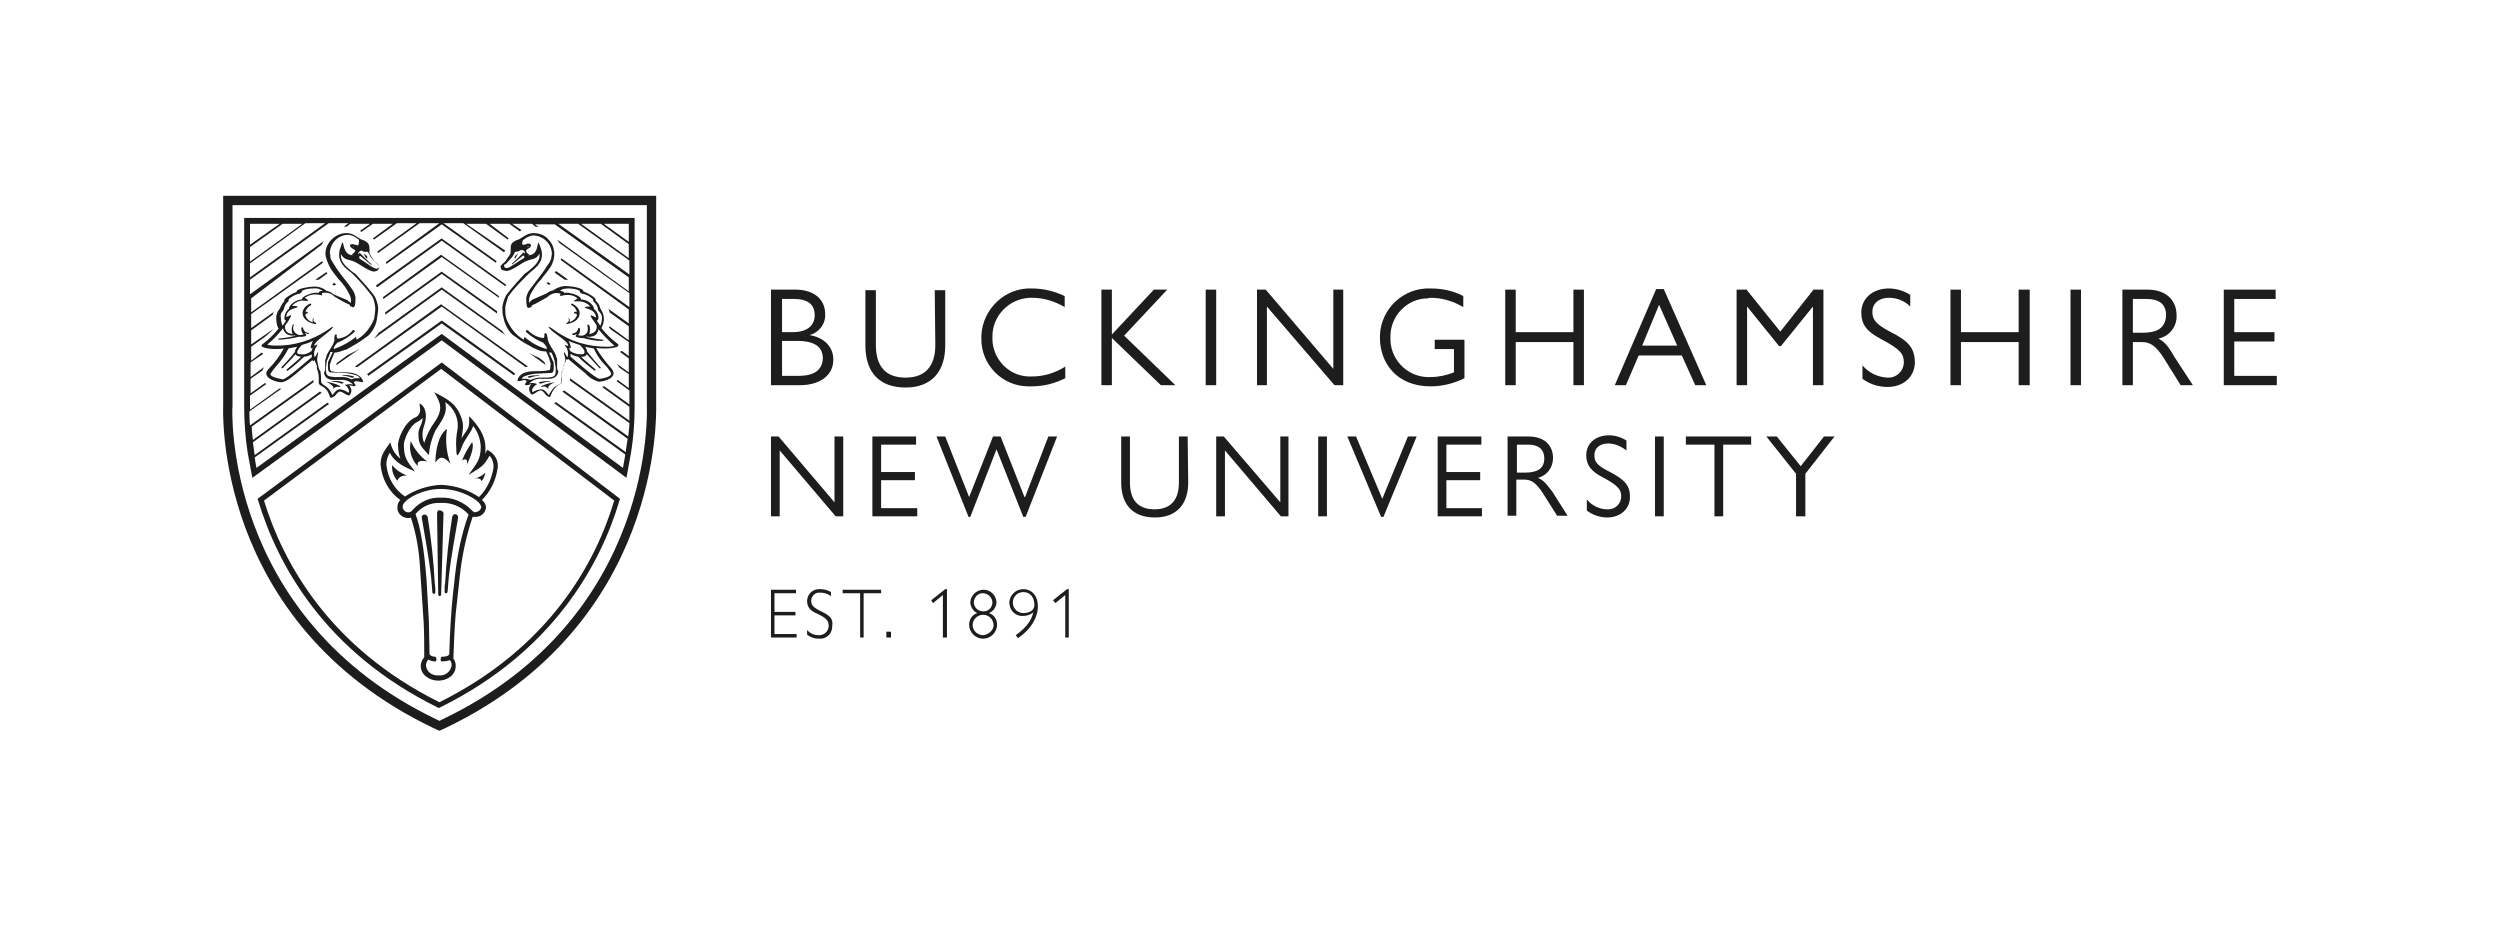 <svg xmlns="http://www.w3.org/2000/svg" xmlns:xlink="http://www.w3.org/1999/xlink" id="Layer_1" x="0px" y="0px" viewBox="0 0 429 159" style="enable-background:new 0 0 429 159;" xml:space="preserve"><style type="text/css">	.st0{fill:#1C1D1C;}</style><g id="Layer_2_1_">	<g id="Layer_1-2">		<polygon class="st0" points="132.9,105.6 136.5,105.6 136.5,105 132.9,105 132.9,101.8 136.6,101.8 136.6,101.2 132.3,101.2     132.3,109.4 136.7,109.4 136.7,108.8 132.9,108.8   "></polygon>		<path class="st0" d="M140.9,104.9c-1.5-0.7-1.7-1.2-1.7-1.8c0-0.8,0.7-1.5,1.5-1.4c0,0,0.1,0,0.1,0c0.6,0,1.3,0.2,1.8,0.6v-0.7    c-0.5-0.3-1.1-0.5-1.8-0.5c-1.2-0.1-2.2,0.7-2.3,1.9c0,0,0,0.1,0,0.1c0,1.1,0.5,1.7,1.9,2.3c1.5,0.7,1.8,1.2,1.8,2    c0,0.8-0.6,1.5-1.5,1.6c-0.1,0-0.1,0-0.2,0c-0.8,0-1.5-0.3-2-0.9v0.8c0.6,0.5,1.3,0.7,2,0.7c1.2,0.1,2.2-0.7,2.3-1.9    c0-0.1,0-0.1,0-0.2C143,106.3,142.6,105.7,140.9,104.9z"></path>		<polygon class="st0" points="144.6,101.8 147.6,101.8 147.6,109.4 148.2,109.4 148.2,101.8 151.2,101.8 151.2,101.2 144.6,101.2       "></polygon>		<rect x="152.1" y="108.4" class="st0" width="0.8" height="1"></rect>		<polygon class="st0" points="159.8,103 160.1,103.5 161.8,102.1 161.8,109.4 162.5,109.4 162.5,101.1 162.2,101.1   "></polygon>		<path class="st0" d="M169.7,105.2c0.8-0.3,1.3-1.1,1.3-1.9c-0.1-1.2-1.1-2.2-2.4-2.1c-1.1,0.1-2,1-2.1,2.1c0,0.8,0.5,1.6,1.2,1.9    c-0.9,0.3-1.4,1.1-1.4,2c0,1.3,1.1,2.4,2.4,2.4c1.3,0,2.4-1.1,2.4-2.4C171.1,106.3,170.6,105.5,169.7,105.2z M167.1,103.3    c0.1-0.9,0.8-1.6,1.7-1.5c0.8,0.1,1.4,0.7,1.5,1.5c0,0.9-0.6,1.6-1.5,1.6c0,0-0.1,0-0.1,0C167.8,104.9,167.1,104.2,167.1,103.3    C167.1,103.3,167.1,103.3,167.1,103.3L167.1,103.3z M168.7,109c-0.9,0-1.7-0.7-1.8-1.6c0,0,0-0.1,0-0.1c0-1,0.8-1.8,1.8-1.8    c1,0,1.8,0.8,1.8,1.8C170.5,108.1,169.7,108.9,168.7,109C168.8,108.9,168.7,108.9,168.7,109L168.7,109z"></path>		<path class="st0" d="M175.6,101.1c-1.3,0-2.3,1-2.4,2.2c0,0,0,0.1,0,0.1c0,1.2,0.9,2.3,2.2,2.3c0,0,0.1,0,0.1,0    c0.7,0,1.3-0.2,1.8-0.6c-0.3,1.4-1.2,2.6-3,3.9l0.4,0.5c2.2-1.5,3.4-3.5,3.4-5.5C178.1,102.3,177.1,101.1,175.6,101.1z     M175.6,105.2c-1,0-1.8-0.8-1.8-1.8c0-1,0.8-1.8,1.8-1.8c0,0,0,0,0,0c1.2,0,1.9,0.9,1.9,2.2C177.5,104.9,176.4,105.2,175.6,105.2    L175.6,105.2z"></path>		<polygon class="st0" points="180.7,103 181.1,103.5 182.8,102.1 182.8,109.4 183.4,109.4 183.4,101.1 183.1,101.1   "></polygon>		<polygon class="st0" points="143.2,86.2 133.6,74.9 132.3,74.9 132.3,88.6 133.8,88.6 133.8,77.3 143.4,88.6 144.7,88.6     144.7,74.9 143.2,74.9   "></polygon>		<polygon class="st0" points="151.2,82.4 157,82.4 157,81 151.2,81 151.2,76.3 157.2,76.3 157.2,74.9 149.7,74.9 149.7,88.6     157.4,88.6 157.4,87.2 151.2,87.2   "></polygon>		<polygon class="st0" points="175.9,85.3 175.8,85.3 171.7,74.9 170.4,74.9 166.3,85.3 166.3,85.3 162.2,74.9 160.7,74.9     166.2,88.7 166.5,88.7 171,77.1 175.6,88.7 176,88.7 181.4,74.9 179.9,74.9   "></polygon>		<path class="st0" d="M203.8,74.9h-1.5v7.9c0,3-1.4,4.6-4.2,4.6s-4.2-1.6-4.2-4.6v-7.9h-1.5v7.9c0,3.8,2,6,5.8,6s5.7-2.4,5.7-6    L203.8,74.9L203.8,74.9z"></path>		<polygon class="st0" points="219.7,86.2 210,74.9 208.7,74.9 208.7,88.6 210.2,88.6 210.2,77.3 219.8,88.6 221.1,88.6 221.1,74.9     219.7,74.9   "></polygon>		<rect x="226.2" y="74.9" class="st0" width="1.5" height="13.7"></rect>		<polygon class="st0" points="237.2,85.6 237.2,85.6 232.7,74.9 231.2,74.9 237,88.7 237.4,88.7 243.1,74.9 241.6,74.9   "></polygon>		<polygon class="st0" points="248.2,82.4 254,82.4 254,81 248.2,81 248.2,76.3 254.2,76.3 254.2,74.9 246.7,74.9 246.7,88.6     254.3,88.6 254.3,87.2 248.2,87.2   "></polygon>		<path class="st0" d="M263.9,82c1.6-0.4,2.6-1.8,2.6-3.4c0-2.1-1.4-3.7-4.2-3.7h-3.6v13.6h1.5v-6.2h1.3c1.2,0,2,0.4,3.3,2.4    l2.4,3.8h1.8l-2.6-4.1C265.2,82.8,264.8,82.4,263.9,82z M261.7,81.1h-1.4v-4.8h1.9c1.7,0,2.8,0.7,2.8,2.4    C265,80.6,263.5,81.1,261.7,81.1z"></path>		<path class="st0" d="M276.1,80.9c-2.3-1.1-2.5-1.9-2.5-2.8c0-1.2,0.9-2,2.4-2c1.1,0,2.2,0.5,3.1,1.2v-1.7c-0.9-0.6-2-0.9-3-0.9    c-2.3,0-3.9,1.4-3.9,3.4c0,1.7,0.8,2.8,3,3.9c2.6,1.4,3,2.1,3,3.2c0,1.2-1,2.2-2.2,2.2c-0.1,0-0.1,0-0.2,0c-1.4,0-2.7-0.7-3.5-1.7    v1.9c1,0.8,2.3,1.2,3.5,1.2c2.3,0,3.9-1.5,3.9-3.5C279.7,83.4,279,82.4,276.1,80.9z"></path>		<rect x="284" y="74.9" class="st0" width="1.5" height="13.7"></rect>		<polygon class="st0" points="289.3,76.3 294.2,76.3 294.2,88.6 295.7,88.6 295.7,76.3 300.5,76.3 300.5,74.9 289.3,74.9   "></polygon>		<polygon class="st0" points="309,80 304.9,74.9 303.1,74.9 308.2,81.3 308.2,88.6 309.8,88.6 309.8,81.3 314.8,74.9 313,74.9       "></polygon>		<path class="st0" d="M138.9,57.5c1.6-0.4,2.8-1.9,2.7-3.6c0-2.6-2-4.2-5.1-4.2h-4.2v16.4h5c3,0,5.7-1.4,5.7-4.4    C143,59.5,141.4,57.9,138.9,57.5z M134.1,51.3h2.1c2.4,0,3.6,0.9,3.6,2.8c0,1.7-1.2,2.9-3.8,2.9h-1.8V51.3z M137,64.5h-2.8v-6h2.6    c3.1,0,4.4,1.1,4.4,3C141.1,63.6,139.6,64.5,137,64.5z"></path>		<path class="st0" d="M160.5,59.2c0,3.6-1.7,5.6-5.1,5.6c-3.4,0-5.1-1.9-5.1-5.6v-9.4h-1.8v9.5c0,4.6,2.4,7.2,6.9,7.2    c4.5,0,6.8-2.8,6.8-7.2v-9.5h-1.8L160.5,59.2L160.5,59.2z"></path>		<path class="st0" d="M182.8,64.9v-2c-1.7,1.1-3.7,1.7-5.7,1.7c-3.6,0.2-6.6-2.6-6.8-6.2c0-0.2,0-0.3,0-0.5    c-0.1-3.7,2.9-6.7,6.5-6.8c0.1,0,0.2,0,0.3,0c2,0,3.9,0.6,5.6,1.6v-1.9c-1.7-0.8-3.6-1.3-5.6-1.3c-4.6-0.2-8.5,3.5-8.7,8.1    c0,0.1,0,0.3,0,0.4c-0.1,4.6,3.6,8.3,8.1,8.3c0.2,0,0.3,0,0.5,0C179.1,66.3,181,65.8,182.8,64.9z"></path>		<polygon class="st0" points="192.9,57.6 200.3,49.7 198,49.7 190.8,57.4 190.8,49.7 189,49.7 189,66.1 190.8,66.1 190.8,58     199.2,66.1 201.7,66.1   "></polygon>		<rect x="206.9" y="49.7" class="st0" width="1.8" height="16.4"></rect>		<polygon class="st0" points="228.8,63.3 217.2,49.7 215.7,49.7 215.7,66.1 217.4,66.1 217.4,52.6 229,66.1 230.5,66.1 230.5,49.7     228.8,49.7   "></polygon>		<path class="st0" d="M245.5,51.1c2,0,3.9,0.6,5.6,1.6v-1.9c-1.7-0.9-3.6-1.3-5.6-1.3c-4.6-0.2-8.5,3.4-8.7,8c0,0.2,0,0.4,0,0.5    c0,4.2,2.8,8.3,8.7,8.3c2,0,4-0.5,5.8-1.4v-6.6h-5.1v1.6h3.3v4c-1.3,0.5-2.6,0.8-4,0.8c-3.6,0.2-6.7-2.6-6.9-6.2    c0-0.2,0-0.4,0-0.6c-0.1-3.6,2.8-6.7,6.4-6.7C245.3,51.1,245.4,51.1,245.5,51.1z"></path>		<polygon class="st0" points="271.8,66.1 271.8,49.7 270,49.7 270,57 260.1,57 260.1,49.7 258.3,49.7 258.3,66.1 260.1,66.1     260.1,58.7 270,58.7 270,66.1   "></polygon>		<path class="st0" d="M277.1,66.1h1.9l2.2-5.1h7.4l2.3,5.1h1.9l-7.3-16.5h-1.3L277.1,66.1z M287.8,59.3h-6l2.9-7L287.8,59.3z"></path>		<polygon class="st0" points="311.1,66.1 312.9,66.1 312.9,49.7 311.2,49.7 305.5,56.9 299.7,49.7 298,49.7 298,66.1 299.8,66.1     299.8,52.6 299.8,52.6 305.3,59.4 305.6,59.4 311.1,52.6 311.1,52.6   "></polygon>		<path class="st0" d="M324.3,56.9c-2.7-1.4-3-2.3-3-3.4c0-1.4,1.1-2.4,2.8-2.4c1.4,0,2.7,0.5,3.7,1.5v-2c-1.1-0.7-2.4-1.1-3.7-1.1    c-2.7,0-4.7,1.7-4.7,4.1c0,2.1,0.9,3.3,3.6,4.7c3.2,1.7,3.7,2.5,3.7,3.9c0,1.4-1.2,2.6-2.6,2.6c-0.1,0-0.2,0-0.2,0    c-1.7-0.1-3.2-0.8-4.3-2.1v2.3c1.2,0.9,2.7,1.4,4.3,1.4c2.8,0,4.7-1.8,4.7-4.3C328.5,59.8,327.7,58.6,324.3,56.9z"></path>		<polygon class="st0" points="336.5,58.7 346.4,58.7 346.4,66.1 348.3,66.1 348.3,49.7 346.4,49.7 346.4,57 336.5,57 336.5,49.7     334.7,49.7 334.7,66.1 336.5,66.1   "></polygon>		<rect x="355.3" y="49.7" class="st0" width="1.8" height="16.4"></rect>		<path class="st0" d="M370.4,58.1c1.9-0.4,3.2-2.1,3.1-4c0-2.5-1.7-4.4-5-4.4h-4.3v16.4h1.8v-7.4h1.5c1.4,0,2.4,0.5,3.9,2.9    l2.8,4.5h2.1l-3.2-4.9C371.9,59.1,371.4,58.7,370.4,58.1z M367.6,57.1H366v-5.8h2.3c2.1,0,3.4,0.8,3.4,2.8    C371.6,56.5,369.9,57.1,367.6,57.1L367.6,57.1z"></path>		<polygon class="st0" points="383.4,64.5 383.4,58.6 390.3,58.6 390.3,57 383.4,57 383.4,51.3 390.5,51.3 390.5,49.7 381.6,49.7     381.6,66.1 390.7,66.1 390.7,64.5   "></polygon>		<path class="st0" d="M80.1,79.8c0.8-1.7,1.3-3.3,0.9-3.9c-0.7,1-1.3,2-1.7,3.1C80,78.6,80.3,78.9,80.1,79.8z"></path>		<path class="st0" d="M74.7,79.4c0.5-0.7,1.1-1.6,2.6,0.2c-0.7-1.9-0.9-4-0.6-6C75.8,74.2,74.8,75.8,74.7,79.4z"></path>		<path class="st0" d="M70.5,75.7c-0.4,1.5,0.1,3.2,1.2,4.3c-0.2-0.8,0.3-1.1,1.6-0.8C72.1,78.3,71.1,77.1,70.5,75.7z"></path>		<path class="st0" d="M82.6,82.6c0.4-0.4,0.6-1,0.7-1.5c-0.5,0.5-1.2,0.9-1.9,1C82.2,82,82.6,82.2,82.6,82.6z"></path>		<path class="st0" d="M67.3,79.8c-0.1,1,0.2,1.9,0.9,2.7c0.2-0.6,0.7-0.9,1.6-0.9C68.8,81.2,67.9,80.6,67.3,79.8z"></path>		<path class="st0" d="M74.6,72.4c-0.8,1.1-1.4,2.3-1.8,3.6c-0.2-0.4-0.3-0.9-0.3-1.4c0-0.5,0.1-1.1,0.3-1.6    c0.5-1.5,0.4-3.1-0.8-3.8l0.1,1.1c0,0.7-0.4,1.2-1,1.4c-1.8,0.9-2.8,3.7-2.8,4.6c0,0.8,0.1,1.6,0.4,2.4C67.8,78,67.2,77,67,75.9    c-0.9,1.3-1.7,2.1-1.7,3.8c0.2,2.4,1.4,4.7,3.4,6.1c-0.3,0.3-0.5,0.7-0.5,1.2c-0.1,1,0.7,1.8,1.7,1.9c0.1,0,0.1,0,0.2,0    c0.1,0,0.3,0,0.4-0.1c0.8,2.4,1.3,5,1.5,7.5l0.7,10.5c0.1,1.9,0.1,3.9,0.1,6c-0.4,0.4-0.6,1-0.6,1.5c0,1.5,1.5,2.5,3,2.5    c1.6,0,3-1,3-2.5c0-0.5-0.1-0.9-0.4-1.3c0.1-2.8,0.2-5.3,0.4-7.7L79,98c0.4-3.2,1.1-6.3,2.1-9.3c0.1,0,0.2,0,0.3,0    c1,0.1,1.9-0.6,2-1.6c0,0,0,0,0,0c0-0.5-0.3-1-0.7-1.3c1.5-1.5,2.4-3.4,2.7-5.5c0.2-1.3-0.6-2.6-1.8-3.1l-0.2,0.4l-0.1,0.3    c0-0.3,0-0.6,0-1c0-2.3-1.3-3.9-2.8-5.5c0.1,2.3-0.2,2-1.3,3.8c0.2-1.5,0.5-2.2-0.1-3.7c-0.9-2.4-2.5-3.1-4.6-4.2    C75.6,69.1,76.1,70.2,74.6,72.4z M78.1,98.6l-0.4,3.6c-0.3,3-0.5,6.3-0.6,10c0,0.4-0.8,0.5-1.3,0.5c-0.2,0-0.3,0.8,0,0.8    c1.4,0,1.3-0.5,1.6,0.1c0.1,0.2,0.1,0.4,0.1,0.6c-0.2,1.1-1.1,1.8-2.2,1.7c-1.1,0.1-2.1-0.6-2.2-1.7c0-0.3,0.1-0.6,0.3-0.9    c0.3-0.3,0.2,0.2,1.3,0.2c0.3,0,0.2-0.8,0-0.8c-0.5,0-1-0.2-1-0.6c0-1.9-0.1-3.7-0.1-5.4l-0.4-7.1c-0.4-5.2-1-9-1.9-11.4    c1.1-1.3,2.7-2,4.3-1.9c1.8-0.1,3.6,0.6,4.8,2C79.2,91.6,78.5,95.1,78.1,98.6z M81.4,87.9c-0.1,0-0.3-0.2-0.5-0.4    c-1.4-1.4-3.3-2.2-5.3-2.1c-1.8-0.1-3.5,0.7-4.7,2c-0.2,0.2-0.4,0.5-0.6,0.5h-0.1c-0.5,0.1-1-0.3-1.1-0.8c0-0.1,0-0.2,0-0.2    c0-1.1,3.3-3,6.5-3c2.2,0,4.4,0.7,6.2,2c0,0.1,0.1,0.1,0.2,0.2c0.3,0.2,0.5,0.6,0.6,0.9C82.5,87.5,82.1,87.9,81.4,87.9z     M78.5,73.7c-0.2,1.1-0.3,2.2-0.2,3.3c0,1.4,0.2,1.5,0.8,0.1c0.5-1.7,1.7-2.7,2.1-4c0.8,1,1.2,2.2,1.3,3.5c0,2.4-0.8,3-2.1,4.9    c2-1.3,2.5-1.3,3.6-3.3c0.5,0.5,0.7,1.2,0.7,2c-0.3,1.9-1.1,3.7-2.5,5.1c-1.9-1.3-4.2-2-6.5-2.1c-2.2,0.1-4.4,0.8-6.2,2    c-1.8-1.2-3-3.2-3.2-5.5c0-0.7,0.2-1.4,0.6-2c0.9,1.8,2.7,2.5,4.3,3.2c-1.3-1.7-1.9-2.3-1.9-4.6c0-0.7,0.9-3.2,2.3-3.9    c0.4-0.2,0.7-0.4,0.9-0.7c0.1,0.9-0.7,1.7-0.7,2.7c0,2.1,0.6,2.3,1.8,3.7c0.1-1.5,0.5-2.9,1.1-4.2c0.9-1.5,2.2-2.8,1.7-4.9    C77.9,70,78.8,71.8,78.5,73.7L78.5,73.7z"></path>		<path class="st0" d="M76.8,101.6l0.2-2.4c0.4-3.8,1.1-7.2,1.6-10.3c0.1-0.8-0.9-0.9-1-0.2c-0.6,3.7-1,7.5-1.2,11.2l-0.1,0.8l0,0.7    C76.2,101.9,76.7,101.9,76.8,101.6z"></path>		<path class="st0" d="M75,88.2l0.2,13.8c0,0.1,0.1,0.3,0.2,0.3c0.1,0,0.3-0.1,0.3-0.2c0,0,0-0.1,0-0.1l0.4-13.7    c0.1-0.3-0.1-0.6-0.5-0.7S75.1,87.6,75,88C75,88,75,88.1,75,88.2z"></path>		<path class="st0" d="M74.6,100c-0.2-3.8-0.6-7.5-1.2-11.2c-0.1-0.7-1.2-0.7-1,0.2c0.5,3.1,1.2,6.5,1.6,10.3l0.2,2.4    c0.1,0.3,0.5,0.3,0.5-0.1v-0.7L74.6,100z"></path>		<path class="st0" d="M97.3,55.6c2.5-0.4,2.9-2.5,0.9-3.5c-0.1,0-0.1,0-0.2,0.1c0,0.1,0,0.1,0.1,0.2c0.5,0.2,0.8,0.7,0.9,1.2    c-0.1-0.1-0.2-0.1-0.3-0.1c-0.1,0-0.2,0-0.2,0.1c0,0.1,0,0.2,0.1,0.2c0,0,0,0,0.1,0c0.2,0,0.3,0.1,0.3,0.3l0,0    c-0.2,0.6-0.7,1-1.3,1.2c0.1-0.2,0.1-0.4,0-0.6c-0.1-0.2-0.2-0.1-0.1,0.1c0.1,0.2,0,0.3-0.3,0.6C97.1,55.5,97.2,55.7,97.3,55.6z"></path>		<path class="st0" d="M88.9,43.6c-0.3,0-0.7,0.5-0.6,0.7C88.5,44.5,88.6,43.8,88.9,43.6z"></path>		<path class="st0" d="M93,66.4c0.5-0.2,0.7,0,1.1,0.3c0.2,0.1-0.6-0.4,1.1-1.1C93.5,65.8,92.4,66.5,93,66.4z"></path>		<path class="st0" d="M92.4,64.4c-0.6,0-1.2,0-1.8,0.2c-0.2,0.1,0.2,0.3,0.4,0.2c0.5-0.2,1-0.3,1.5-0.3    C92.6,64.5,92.6,64.4,92.4,64.4z"></path>		<path class="st0" d="M94.3,65.4c-0.6,0-1.2,0-1.8,0.2c-0.2,0.1,0.2,0.3,0.4,0.2c0.5-0.2,1-0.3,1.5-0.3    C94.5,65.5,94.5,65.4,94.3,65.4z"></path>		<path class="st0" d="M87,46.5c0.9-0.1,2.4-1.3,3.3-1.7c0.9-0.4,1.7-0.2,2.3-1.3c0,0.1,0,0.2,0,0.3c0,1.2-1,1.9-1.9,2.7    c-0.2,0.2-0.4,0.3-0.6,0.4c-1.1,1.2-2.2,2.4-3.2,3.7c-0.4,0.7-0.6,1.4-0.7,2.1c0,0.6,0,1.2,0.2,1.8c0.2,1.1,0.7,2.1,1.5,2.9l1.4,1    c0.6,0.4,1.1,0.7,1.7,1l0,0c0,0,0.3,0.2,0.7,0.4h0.1l0,0c0.5,0.3,1.1,0.5,1.7,0.5h0.2c0.4,0.7,0.6,1.4,0.8,2.1    c-0.1,0.5,0,0.9-0.2,1.1c-0.9,0.2-1.7,0.2-2.6,0.2c-1.4,0-2.6,0.4-2.9,1.5c-0.1,0.4,0.8,0.1,1.1,0c0.2,0,0.4,0.1,0.5,0.2    c-0.1,0.2-0.2,0.3-0.3,0.5c-0.1,0.4,0.8,0.1,1.1,0c-0.2,0.2-0.4,0.5-0.4,0.8c0,0.3,0.1,0.6,0.3,0.9c0.3,0.4,1.1-0.6,1.7-0.6    c0.3,0,0.7,0.5,0.8,0.7c0.2,0.2,0.8,0.7,0.9,0.2c0.2-0.7,0.7-1.4,1.3-1.8l0.2-0.1c0.5-0.3,0.4-0.5,0.4-0.9c-0.1-0.6,0-1.2,0.2-1.7    c0.1-0.2,0.2-0.5,0.1-0.7l0,0c0.2-0.4,0.4-0.5,0.4-1.1c0.2,0.2,0.3,0.1,0.4,0c1.1,0.9,2.1,1.8,3,2.5c0.6,0.7,1.3,1.1,2.2,1.4    c0.7,0,2.6-0.4,2.6-1.5c-0.1-0.3-0.2-0.6-0.4-0.8c-1-1.1-1.9-2.3-2.6-3.5c0.6,0.1,1.2,0.1,1.7,0.1c0.3,0,2.7-0.1,2-0.8    c-1.1-0.8-2-1.7-2.8-2.7c0.3-0.6,0.5-1.2,0.4-1.8c0-0.6-0.3-1.1-0.6-1.6c-0.1-0.5-0.4-1-0.8-1.3c0.3-0.5-1.7-1.5-2.1-1.6    c0.1-0.6-2.2-0.9-2.7-0.9c-0.8-0.1-1.7,0.2-2.3,0.6c0,0-0.1,0.1-0.1,0.1c-0.4,0.1-0.8,0.2-1.1,0.5l0,0c-0.2,0.1-2.3,1-2.5,1.1    c-0.2,0.1-0.3,0.3-0.5,0.4L90.8,52c-0.1-0.5,0-0.9,0.2-1.4c0.5-1,1.1-1.9,1.9-2.7c0.4-0.6,0.9-1.1,1.3-1.7    c0.5-0.6,0.8-1.4,0.9-2.2c0.1-1-0.2-2.1-0.9-2.8c-0.6-0.8-1.6-1.2-2.6-1.2c-1.1,0-1.7,0.6-2.6,1.1c-0.4,0.1-0.8,0.3-1.1,0.6    c-0.4,0.4-0.2,1.2-0.3,1.8c-0.2,0.4-0.5,0.7-0.7,1.1c-0.4,0.6-1,0.8-1,1.2c0,0.2,0.1,0.3,0.2,0.5C86.4,46.4,86.7,46.5,87,46.5z     M90.4,65c-0.3,0-0.5,0-0.8,0c-0.1,0-0.1-0.1,0.3-0.4c0.8-0.3,1.6-0.5,2.5-0.5c0.3,0,1.7-0.1,2.2-0.1c0.6,0,0.4-1.4,0.4-1.8    c0,0-0.8-1.7-0.8-1.7h0.1c0.1,0,0.2,0,0.3,0s0.6,1.4,0.6,1.5c0,0,0,0.3,0.1,0.7c0.1,0.5,0.1,1,0,1.5c-0.2,0.6-0.9,0.5-1.3,0.6    c-0.5,0-1.1,0-1.6,0c-0.5,0.1-0.9,0.2-1.4,0.4C90.8,65.1,90.6,65.1,90.4,65z M97.6,59.7c0.7,0.4,0.1-1,0-1.2    c0.6,0.3,1.3,0.5,1.9,0.7c0.4,0.4,0.8,0.8,0.8,1.2c0,0.2,0,0.4-0.6,0.4c-0.7,0-1.4-0.2-1.9-0.6C97.8,60,97.7,59.9,97.6,59.7z     M103.7,62.5c0.5,0.5,0.9,1,1.2,1.6c0,0.6-1.7,0.9-2,0.9c-0.7,0-4.4-3.3-5-3.8c0-0.2,0-0.3,0-0.5c0.4,0.3,0.8,0.4,1.3,0.5    c0.9,0.9,1.9,1.7,2.8,2.4c0.1,0,0.2,0,0.2-0.1c0,0,0-0.1,0-0.1c-0.8-0.7-1.7-1.4-2.5-2.2h0.1c0.4,0.1,0.7-0.1,0.9-0.4    c0.7,0.8,1.5,1.6,2.2,2.4c0.1,0,0.2,0,0.2,0c0,0,0-0.1,0-0.1c-0.8-0.9-1.6-1.8-2.3-2.7c-0.1-0.3-0.2-0.7-0.4-0.9    c0.5,0.1,0.9,0.2,1.5,0.3C102.3,60.7,102.9,61.7,103.7,62.5z M97.5,49.5c0.7,0,1.4,0.1,2,0.4c-0.1,0.2,0.1,0.4,0.4,0.5    c0.7,0.1,1.4,0.5,1.9,1c-0.1,0.1,0,0.2,0.1,0.4c0.4,0.3,0.7,0.8,0.7,1.3c0,0.3,0.7,0.6,0.7,1.4c0,0.5-0.1,1-0.3,1.4    c-0.2-0.3-0.4-0.6-0.6-0.9c0.5,0,0.4-1.4-0.5-2c0.1-0.2-0.2-0.6-0.3-0.7c-0.5-0.6-1.2-0.9-1.9-0.9c0.1-0.6-1.6-1.1-1.9-1.1    c-0.3-0.1-0.7-0.1-1,0c0.1-0.2-0.2-0.3-0.7-0.4C96.4,49.6,97,49.5,97.5,49.5z M89.7,41.3c0-0.1,0.1-0.1,0.2-0.2    c0.5-0.4,1.1-0.7,1.7-0.7c1.7,0.1,3.1,1.5,3.1,3.2l0,0c0,0.2-0.1,0.4-0.1,0.6c0,0.2-0.1,0.4-0.2,0.6c-0.1,0.3-0.3,0.5-0.5,0.8    c-0.4,0.6-0.7,1.1-1.1,1.6c-0.6,0.8-1.3,1.7-1.9,2.5c-0.3,0.4-0.5,0.9-0.6,1.4c0,0.5,0,0.9,0.1,1.4c0,0.1,0.1,0.3,0.2,0.3    c0.1,0.1,0.2,0,0.3,0c0,0,0,0,0-0.1l0,0l0,0c0.1,0.1,0.2,0,0.3,0c0,0,0,0,0-0.1l0.1-0.2c0.9-0.4,1.7-0.9,2.6-1.4    c0.6-0.6,1.5-0.9,2.3-0.6c-0.1,0.2-0.3,0.5,0.4,0.3c0.9-0.2,1.8-0.1,2.5,0.5c-1.1,0.7-0.5,0.5,0.1,0.5c0.8,0,1.6,0.3,2.1,0.9h-0.3    c-0.4,0-1.2,0.1-0.1,0.4c0.9,0.3,1.3,0.7,1.4,1.5l-0.4-0.2c-0.3-0.1-0.9-0.6-0.3,0.4c0.3,0.4,0.6,0.8,0.8,1.2c0,0.2,0,0.4-0.1,0.7    c-0.2,0.4-0.7,0.7-1.2,0.7c0.2-0.5,0.2-1,0-1.5c0-0.1-0.1-0.1-0.2-0.1c-0.1,0-0.1,0.1-0.1,0.2c0,0,0,0,0,0.1    c0.2,0.6,0,1.3-0.6,1.5c-0.1,0.1-0.3,0.1-0.4,0.1c-0.2,0-0.4,0-0.6-0.1c0.3-0.3,0.4-0.7,0.3-1.1c0-0.2-0.2-0.2-0.3,0    c-0.1,0.5-0.5,0.8-0.9,0.8c-0.1,0-0.1,0.1-0.1,0.2c0,0,0.1,0.1,0.1,0.1c0.3,0,0.5-0.1,0.7-0.2l-0.2,0.3c-0.2,0.3,0.9,0.4,0.9,0.4    c0.1,0,0.2,0,0.4,0c1,0.3,2.1,0.5,3.2,0.5c0.2,0,0.4-0.2,0.2-0.2c-1-0.1-2-0.3-2.9-0.5l0.2-0.1c0,0.1,0.1,0.1,0.1,0.1c0,0,0,0,0,0    c1.3,0,1.5-0.5,1.7-0.9c0-0.1,0.1-0.3,0.1-0.4c0.8,1,1.7,1.9,2.7,2.8c0.2,0.1-0.8,0.2-1.3,0.2c-3.2,0-6.3-0.9-8.9-2.8    c-1.5-1.1-1.3-0.6-0.2,0.3l1.6,1.2c0.5,0.4,0.9,0.8,0.9,1.1s-1.1-0.7-0.2,0.5c0.2,0.5,0.2,1,0.1,1.5c-0.1-0.1-0.2-0.2-0.3-0.4    c-0.3-0.7-0.5-0.5-0.2,0.2c0.1,0.3,0.1,0.7,0,1.1l0,0v0.1c-0.1,0.3-0.2,0.6-0.2,0.9c0,0.1-0.1,0.3-0.2,0.4c0,0.1-0.1,0.1-0.1,0.2    c-0.1,0.6-0.1,1.3-0.1,1.5c0.1,0.3-0.1,0.6-0.4,0.7l-0.2,0.1c-0.7,0.3-1.2,1-1.5,1.7l-0.1-0.1c-0.3-0.3-0.6-0.9-1.3-0.9    c-0.5,0.1-1,0.2-1.4,0.5c-0.1-0.1-0.1-0.3-0.1-0.4c0.3-1,1.3-0.9,0.6-1.1c-0.4-0.1-0.8-0.1-1.1,0c0.6-0.6,1.4-0.9,2.2-0.8    c0.4,0,0.8,0,1.1,0c0.9,0,1.5-0.3,1.7-1.2c0-0.1-0.2-0.4-0.2-0.6v-0.1c0-0.3,0-0.7,0-1.1c0-0.2,0-0.3,0-0.4l0,0    c-0.1-0.2-0.2-0.5-0.2-0.6V61c-0.4-1-1.1-1.6-1.4-2.7c0-0.3-0.1-0.7-0.2-1c0-0.1-0.2-0.1-0.3-0.1c-0.1,0-0.1,0.2-0.1,0.3    c0.1,0.1,0,0.3-0.1,0.5h-0.1c-1-0.1-1.9-0.6-2.6-1.3c-0.1-0.1-0.2-0.1-0.3,0s-0.1,0.2,0,0.3c0.9,0.8,1.9,1.4,2.9,1.8    c0.1,0.1,0.8,0.8,0.6,1.1l0,0c-1.4-0.4-2.7-1.1-3.8-2.1c0,0.2-0.1,0.3-0.1,0.5c-1.4-0.8-2.4-2.1-3-3.6c-0.2-0.6-0.2-1.3-0.2-1.9    c0.1-0.7,0.3-1.3,0.5-1.9c0.9-1.3,2-2.4,3.1-3.5l0.5-0.5c0.9-0.8,2.2-1.6,2.2-3.2c0-0.5-0.1-0.9-0.3-1.4c-0.3-0.7-0.3-1-0.5,0    c-0.2,1.1-0.8,1.5-1.6,1.5l0.3-0.2c0,0-0.3,0.1-0.6-0.4c0-0.1,0-0.2,0-0.3c0.2-0.1,0.4-0.3,0.6-0.4c0.2-0.1,0.2-0.3,0.2-0.5    c-0.1-0.2-0.3-0.2-0.5-0.2h-0.1l0,0c-0.2,0.1-0.4,0.2-0.7,0.2c-0.1,0-0.1-0.1-0.2-0.1C89.6,41.8,89.6,41.6,89.7,41.3L89.7,41.3z     M90.5,42.3C90.5,42.3,90.5,42.3,90.5,42.3c0.1-0.1,0.2-0.1,0.2,0C90.7,42.4,90.6,42.4,90.5,42.3L90.5,42.3    C90.5,42.4,90.5,42.4,90.5,42.3z M86.8,45.3c0.4-0.4,0.7-0.8,1.1-1.2c0.4-0.6,0.4-0.9,0.6-0.9c0.3,0,0.6-0.1,0.9-0.3    c0.3,0,0.6,0.1,0.7,0.4c0,0.1,0,0.1,0,0.2c0,0,0,0.1,0,0.1c-0.1-0.1-0.1-0.2-0.1-0.2c-0.1-0.4-0.6,0.5-2.1,1.8    c-0.1,0.1,0,0.3,0.1,0.1l1.8-1.5c0,0.1,0.1,0.2,0.2,0.2c0,0.1,0,0.2-0.1,0.3c-1.1,0.6-2.4,1.7-2.9,1.7c-0.3,0-0.5-0.1-0.5-0.4    S86.5,45.5,86.8,45.3L86.8,45.3z"></path>		<path class="st0" d="M53.8,54.8c0.1-0.2-0.1-0.3-0.1-0.1c-0.1,0.2-0.1,0.4,0,0.6c-0.6-0.1-1.1-0.6-1.3-1.2c0-0.2,0.1-0.3,0.3-0.3    c0.1,0,0.1-0.1,0.1-0.2c0-0.1-0.1-0.1-0.1-0.1c-0.1,0-0.2,0-0.3,0.1c0.1-0.5,0.5-1,0.9-1.2c0.1,0,0.1-0.1,0.1-0.2    c0-0.1-0.1-0.1-0.2-0.1c-2,0.9-1.6,3.1,0.9,3.5c0.2,0,0.2-0.1,0.1-0.2C53.7,55.1,53.7,55,53.8,54.8z"></path>		<path class="st0" d="M63,44.3c0.2-0.2-0.3-0.7-0.6-0.7C62.6,43.8,62.8,44.5,63,44.3z"></path>		<path class="st0" d="M57.2,66.7c0.3-0.3,0.7-0.4,1-0.3c0.7,0-0.5-0.6-2.2-0.9C57.8,66.4,57,66.8,57.2,66.7z"></path>		<path class="st0" d="M60.3,64.8c0.2,0.1,0.6-0.1,0.4-0.2c-0.6-0.2-1.2-0.3-1.8-0.2c-0.3,0-0.2,0.1,0,0.1    C59.4,64.5,59.9,64.6,60.3,64.8z"></path>		<path class="st0" d="M58.5,65.8c0.2,0.1,0.6-0.1,0.4-0.2c-0.6-0.2-1.2-0.3-1.8-0.2c-0.3,0-0.2,0.1,0,0.1    C57.5,65.5,58,65.6,58.5,65.8z"></path>		<path class="st0" d="M50.6,64.3c0.8-0.7,1.9-1.6,3-2.5c0.1,0.2,0.2,0.2,0.4,0c0.1,0.5,0.3,0.6,0.4,1.1l0,0c-0.1,0.2,0,0.5,0.1,0.7    c0.2,0.6,0.2,1.1,0.2,1.7c0,0.4-0.1,0.6,0.4,0.9l0.2,0.1c0.7,0.4,1.1,1,1.3,1.8c0.1,0.4,0.8-0.1,0.9-0.2c0.1-0.1,0.5-0.7,0.8-0.7    c0.6,0,1.4,0.9,1.7,0.6c0.2-0.2,0.3-0.5,0.3-0.9c-0.1-0.3-0.2-0.6-0.4-0.8c0.3,0,1.2,0.4,1.1,0c-0.1-0.2-0.2-0.4-0.3-0.5    c0.1-0.1,0.3-0.2,0.5-0.2c0.3,0,1.2,0.4,1.1,0c-0.3-1-1.5-1.5-2.9-1.5c-0.9,0-1.8,0-2.6-0.2c-0.2-0.2-0.2-0.6-0.2-1.1    c0.2-0.7,0.5-1.4,0.8-2.1h0.2c0.6-0.1,1.2-0.3,1.7-0.5l0,0h0.1c0.4-0.2,0.7-0.4,0.7-0.4l0,0c0.6-0.3,1.2-0.7,1.7-1l1.4-1    c0.8-0.8,1.4-1.9,1.5-3c0.1-0.6,0.2-1.2,0.2-1.8c-0.1-0.7-0.3-1.5-0.7-2.1c-1-1.3-2.1-2.5-3.2-3.7c-0.2-0.1-0.4-0.3-0.6-0.4    c-0.9-0.8-1.9-1.5-1.9-2.7c0-0.1,0-0.2,0-0.3c0.6,1.1,1.4,0.9,2.3,1.3c0.9,0.4,2.4,1.6,3.3,1.7c0.3,0,0.6-0.1,0.8-0.3    c0.1-0.1,0.2-0.3,0.2-0.5c0-0.4-0.6-0.6-1-1.2c-0.2-0.3-0.5-0.7-0.7-1.1c0-0.6,0.1-1.4-0.3-1.8c-0.3-0.3-0.7-0.5-1.1-0.6    c-0.9-0.5-1.4-1.1-2.6-1.1c-1,0-1.9,0.5-2.6,1.2c-0.7,0.8-1.1,1.8-0.9,2.8c0.2,0.8,0.5,1.5,0.9,2.2c0.4,0.6,0.9,1.2,1.3,1.7    c0.8,0.8,1.4,1.7,1.9,2.7c0.2,0.4,0.3,0.9,0.2,1.4l-0.1-0.1c-0.2-0.1-0.4-0.3-0.5-0.4c-0.2-0.1-2.3-0.9-2.5-1.1l0,0    c-0.3-0.3-0.7-0.4-1.1-0.5c0,0-0.1-0.1-0.1-0.1c-0.7-0.5-1.5-0.7-2.3-0.6c-0.4,0-2.8,0.3-2.7,0.9c-0.4,0.1-2.4,1.1-2.1,1.6    c-0.4,0.4-0.6,0.8-0.8,1.3c-0.4,0.4-0.6,1-0.6,1.6c0,0.6,0.1,1.3,0.4,1.8c-0.8,1-1.7,1.9-2.8,2.7c-0.7,0.6,1.6,0.8,2,0.8    c0.5,0,1.1,0,1.7-0.1c-0.7,1.3-1.6,2.5-2.6,3.5c-0.2,0.2-0.4,0.5-0.4,0.8c0,1,1.9,1.5,2.6,1.5C49.1,65.5,49.7,65,50.6,64.3z     M53.7,59.7c-0.1,0.1-0.2,0.3-0.2,0.5c-0.5,0.4-1.2,0.7-1.9,0.6c-0.6,0-0.6-0.2-0.6-0.4s0.4-0.8,0.8-1.2c0.7-0.2,1.3-0.4,1.9-0.7    C53.6,58.7,52.9,60.1,53.7,59.7L53.7,59.7z M56.3,62.1c0,0.4-0.2,1.8,0.4,1.8c0.6,0,1.9,0.1,2.2,0.1c0.8,0,1.7,0.2,2.5,0.5    c0.4,0.4,0.4,0.4,0.3,0.4c-0.3,0-0.5,0-0.8,0l-0.6,0.2c-0.4-0.2-0.9-0.4-1.4-0.4c-0.5,0-1.1,0-1.6,0c-0.4-0.1-1.1,0-1.3-0.6    c-0.1-0.5-0.1-1,0-1.5c0-0.4,0.1-0.7,0.1-0.7s0.6-1.3,0.6-1.5c0.1,0,0.2,0,0.3,0h0.1C57.1,60.5,56.3,62.1,56.3,62.1z M63,43.2    c0.2,0,0.2,0.2,0.6,0.9c0.3,0.4,0.7,0.8,1.1,1.2c0.2,0.2,0.4,0.3,0.4,0.4c0,0.3-0.2,0.4-0.5,0.4c-0.6,0-1.8-1.1-2.9-1.7    c0-0.1,0-0.2-0.1-0.3c0.1-0.1,0.1-0.1,0.2-0.2l1.8,1.5c0.1,0.1,0.3,0,0.1-0.1c-1.5-1.3-2-2.2-2.1-1.8c0,0.1-0.1,0.2-0.1,0.2    c0,0,0-0.1,0-0.1c0-0.1,0-0.1,0-0.2c0.1-0.2,0.3-0.4,0.6-0.4C62.2,43.1,62.5,43.3,63,43.2L63,43.2z M48.7,53.1    c0.1-0.5,0.3-1,0.7-1.3c0.1-0.1,0.2-0.2,0.1-0.4c0.5-0.5,1.2-0.9,1.9-1c0.2-0.1,0.5-0.3,0.4-0.5c0.6-0.3,1.3-0.4,2-0.4    c0.6-0.1,1.1,0.1,1.6,0.4c-0.5,0-0.8,0.2-0.7,0.4c-0.3-0.1-0.7-0.1-1,0c-0.3,0-2,0.6-1.9,1.1c-0.7,0-1.4,0.4-1.9,0.9    c-0.1,0.2-0.4,0.5-0.3,0.7c-0.9,0.6-1,2.1-0.5,2c-0.2,0.3-0.4,0.6-0.6,0.9c-0.2-0.4-0.3-0.9-0.3-1.4C48,53.7,48.6,53.4,48.7,53.1    L48.7,53.1z M47.2,59.3c-0.5,0-1.4-0.1-1.3-0.2c1-0.8,1.9-1.8,2.7-2.8c0,0.1,0,0.3,0.1,0.4c0.2,0.3,0.4,0.9,1.7,0.9    c0.1,0,0.1,0,0.1-0.1c0,0,0,0,0,0l0.2,0.1c-1,0.3-1.9,0.4-2.9,0.5c-0.2,0,0,0.2,0.2,0.2c1.1-0.1,2.1-0.2,3.2-0.5    c0.1,0,0.2,0,0.4,0c0,0,1.2,0,0.9-0.4c-0.1-0.1-0.1-0.2-0.2-0.3c0.2,0.1,0.4,0.2,0.6,0.2c0.1,0,0.1-0.1,0.1-0.1    c0-0.1,0-0.1-0.1-0.1c-0.5,0-0.8-0.4-0.9-0.8c0-0.2-0.2-0.2-0.3,0c0,0.4,0.1,0.8,0.4,1.1c-0.2,0-0.4,0.1-0.6,0.1    c-0.6,0-1.2-0.6-1.2-1.2c0-0.1,0-0.3,0.1-0.4c0-0.1,0-0.2,0-0.2c-0.1,0-0.2,0-0.2,0c0,0,0,0,0,0.1c-0.2,0.5-0.2,1,0,1.5    c-0.5,0-1-0.2-1.2-0.7c-0.1-0.2-0.1-0.4-0.1-0.7c0.3-0.4,0.6-0.8,0.8-1.2c0.6-1,0-0.5-0.3-0.4l-0.3,0.1c0.1-0.8,0.5-1.2,1.4-1.5    c1.2-0.3,0.3-0.4-0.1-0.4h-0.3c0.5-0.6,1.3-1,2.1-0.9c0.5,0,1.2,0.2,0.1-0.5c0.7-0.5,1.6-0.7,2.5-0.5c0.7,0.2,0.5,0,0.4-0.3    c0.8-0.2,1.7,0,2.2,0.6c0.8,0.5,1.7,1,2.6,1.4l0.1,0.2c0,0.1,0.1,0.2,0.2,0.1c0,0,0,0,0.1,0l0,0l0,0c0,0.1,0.1,0.2,0.2,0.1    c0,0,0,0,0.1,0c0.1-0.1,0.2-0.2,0.2-0.3c0.1-0.5,0.1-0.9,0.1-1.4c-0.1-0.5-0.3-1-0.6-1.4c-0.6-0.9-1.3-1.7-1.9-2.5    c-0.4-0.5-0.8-1.1-1.1-1.6c-0.2-0.3-0.3-0.5-0.5-0.8c-0.1-0.2-0.2-0.4-0.2-0.6c0-0.2,0-0.4-0.1-0.6l0,0c0-1.7,1.4-3.2,3.1-3.2    c0.6,0,1.2,0.3,1.7,0.7c0.1,0,0.1,0.1,0.2,0.2v0.1c0,0.2,0,0.5-0.1,0.7c0,0.1-0.1,0.1-0.2,0.1c-0.2-0.1-0.5-0.1-0.7-0.2l0,0h-0.1    c-0.1,0-0.3,0-0.4,0.1c-0.1,0.2,0,0.4,0.2,0.5c0.2,0.2,0.4,0.3,0.6,0.4c0.1,0,0.1,0.2,0,0.3c-0.4,0.5-0.6,0.4-0.6,0.4l0.3,0.2    c-0.8,0-1.3-0.4-1.6-1.5c-0.2-1.1-0.3-0.7-0.5,0c-0.2,0.4-0.3,0.9-0.3,1.4c0,1.6,1.2,2.4,2.2,3.2l0.5,0.5c1.1,1.1,2.1,2.3,3,3.5    c0.3,0.6,0.4,1.2,0.5,1.9c0,0.6-0.1,1.3-0.2,1.9c-0.6,1.5-1.6,2.8-3,3.6c0-0.2-0.1-0.3-0.1-0.5c-1.1,0.9-2.4,1.6-3.8,2.1l0,0    c-0.2-0.3,0.5-1,0.6-1.1c1.1-0.4,2.1-1.1,2.9-1.8c0.1-0.1,0.1-0.2,0-0.3c-0.1-0.1-0.2-0.1-0.3,0C59.9,57.5,59,58,58,58.1h-0.1    c-0.1-0.2-0.2-0.4-0.1-0.5c0-0.1,0-0.2-0.1-0.2c-0.1,0-0.1,0-0.2,0c-0.1,0.3-0.2,0.7-0.1,1c-0.3,1.1-1,1.7-1.4,2.7v0.1    c0,0.1-0.1,0.3-0.2,0.6l0,0c0,0,0,0.2,0,0.4s0,0.8,0,1.1v0.1c0,0.2-0.2,0.5-0.2,0.6c0.2,0.9,0.8,1.2,1.7,1.2c0.3,0,0.7,0,1.1,0    c0.8-0.1,1.6,0.2,2.2,0.8c-0.4-0.1-0.8-0.1-1.1,0C58.7,66,59.6,66,59.9,67c0,0.1,0,0.3-0.1,0.4c-0.4-0.3-0.9-0.5-1.4-0.6    c-0.7,0-0.9,0.5-1.3,0.9l-0.1,0.1c-0.2-0.7-0.7-1.3-1.4-1.7L55.5,66c-0.3-0.1-0.4-0.4-0.4-0.7c0-0.2,0-0.9-0.1-1.5    c0-0.1,0-0.1-0.1-0.2c-0.1-0.1-0.1-0.3-0.2-0.4c-0.1-0.3-0.1-0.6-0.2-0.9v-0.1l0,0c-0.1-0.3-0.1-0.7,0-1.1c0.2-0.7,0-0.9-0.2-0.2    c-0.1,0.1-0.2,0.3-0.3,0.4c-0.2-0.5-0.1-1,0.1-1.5c0.9-1.3-0.2-0.3-0.2-0.5s0.4-0.7,0.9-1.1l1.5-1.2c1.1-0.9,1.3-1.4-0.2-0.3    C53.5,58.4,50.4,59.4,47.2,59.3z M60.8,42.3C60.8,42.4,60.8,42.4,60.8,42.3c-0.1,0.1-0.2,0.1-0.2,0C60.6,42.3,60.7,42.3,60.8,42.3    C60.8,42.3,60.8,42.3,60.8,42.3L60.8,42.3z M46.4,64.2c0.3-0.6,0.8-1.1,1.2-1.6c0.8-0.9,1.4-1.8,1.9-2.8c0.5-0.1,0.9-0.2,1.5-0.3    c-0.2,0.3-0.4,0.6-0.4,0.9c-0.7,0.9-1.5,1.8-2.3,2.6c0,0.1,0,0.2,0.1,0.2c0,0,0.1,0,0.1,0c0.7-0.8,1.5-1.5,2.2-2.4    c0.2,0.3,0.6,0.4,0.9,0.4h0.1c-0.8,0.8-1.7,1.5-2.5,2.2c-0.1,0.1,0,0.3,0.2,0.2c1-0.7,1.9-1.6,2.8-2.4c0.5,0,0.9-0.2,1.3-0.4    c0,0.2,0,0.3,0,0.5c-0.7,0.5-4.3,3.8-5,3.8C48,65,46.4,64.7,46.4,64.2L46.4,64.2z"></path>		<path class="st0" d="M74.3,124.9l1.1,0.5l1.1-0.5c37.1-17.8,36.1-53.8,36.1-55.3v-36H38.3v35.9C38.3,69.9,36.4,106.7,74.3,124.9z     M39.9,35.2h71.1v34.5c0,0.4,1.7,36.2-35.2,53.8l-0.4,0.2l-0.4-0.2c-36.8-17.6-35.2-53.5-35.1-53.9V35.2z"></path>		<path class="st0" d="M59.7,60.9l-1.9,1.4c0,0.1-0.1,0.1-0.1,0.2c0,0,0,0.1,0,0.1h0.1l4-2.8c-0.5,0.3-1.1,0.6-1.9,1L59.7,60.9z"></path>		<path class="st0" d="M42.5,77.7l0.8,4.3l32.5-23.6L107.5,82l0.8-4.4c0.4-2.5,0.6-5.1,0.6-7.7V37.4H41.9v32.4    C41.9,72.4,42.1,75.1,42.5,77.7z M107.9,38.4v3.1l-4.3-3.1H107.9z M103.1,38.4l4.8,3.5v2.4l-8.2-5.9H103.1z M99.2,38.4l8.8,6.3    v2.4l-12.2-8.7H99.2z M42.9,38.4h5.1L42.9,42V38.4z M42.9,42.4l5.6-4h3.4l-9,6.5V42.4z M42.9,45.2l9.5-6.9h3.4l-12.9,9.3V45.2z     M47.9,66.7l-5,3.6c0-0.3,0-0.4,0-0.4v-2l2.8-2c-0.1-0.1-0.2-0.1-0.2-0.2l-2.5,1.8v-2.5l2-1.4c0.1-0.2,0.2-0.4,0.3-0.6l-2.3,1.7    v-2.5l2.2-1.5c-0.1,0-0.2-0.1-0.3-0.2l-1.8,1.4v-2.4l2.5-1.8c0.5-0.4,1-0.9,1.4-1.3l0,0l-3.9,2.7v-2.4l3.7-2.7    c0-0.2,0.1-0.3,0.2-0.5l-3.9,2.8v-2.4l12.3-8.8c0-0.1-0.1-0.2-0.1-0.3l-12.2,8.8v-2.4L55.2,42c0.1-0.2,0.2-0.4,0.3-0.6l-12.6,9.1    V48l13.5-9.7h3.4L59,38.9c0.2,0,0.4,0,0.5,0l0,0l0.6-0.5h3.4l-1.7,1.2l0.2,0.2c0,0,0,0,0,0l2-1.4h3.4L64,40.9    c0.1,0.1,0.1,0.2,0.2,0.2l3.9-2.8h3.4l-6.8,4.9l0.2,0.2l7.1-5.1h3.4L66.2,45c0.1,0.1,0.1,0.2,0.1,0.3l9.5-6.8l9.3,6.6    c0-0.1,0.1-0.2,0.1-0.3l-9.1-6.5h3.4l7,5l0.2-0.3L80,38.4h3.4l3.7,2.7c0,0,0.1-0.1,0.1-0.1l0.1-0.1L84,38.4h3.4l1.8,1.3l0.3-0.2    l-1.6-1.1h3.4l0.6,0.5c0.2,0,0.4,0,0.6,0.1l-0.7-0.5h3.4l12.7,9.1v2.4l-12.3-8.9c0.1,0.2,0.3,0.4,0.4,0.6l12,8.6v2.4l-11.7-8.4    c0,0.1,0,0.2-0.1,0.3l11.7,8.5v2.4l-3.5-2.5c0.1,0.2,0.2,0.4,0.2,0.6l3.3,2.4v2.4l-3.3-2.4l-0.1,0.2l0.4,0.4l3,2.1v2.4l-1.2-0.9    c-0.1,0.1-0.2,0.1-0.3,0.2l1.5,1.1v2.4l-2.1-1.5v0c0.2,0.2,0.3,0.4,0.5,0.7l1.6,1.1v2.4l-1.9-1.4l-0.2,0.2l2.2,1.6v2.4l-4.3-3.1    l-0.4,0.1l4.7,3.4c0,0.3,0,1.2,0,2.4l-10.2-7.3v0.4l10.2,7.3c0,0.7-0.1,1.4-0.2,2.3l-11-7.9l-0.1,0.1c-0.1,0-0.1,0.1-0.2,0.1    l11.2,8.1c-0.1,0.6-0.2,1.3-0.3,2v0.3l-12-8.6c-0.1,0.1-0.2,0.1-0.3,0.2l12.2,8.8l-0.4,2.3l-31.1-23l-31.8,23l-0.3-1.8l12.8-9.2    c-0.1,0-0.2-0.1-0.3-0.2l-12.5,9l-0.1-0.7c-0.1-0.5-0.1-1-0.2-1.5l11.8-8.5c-0.1-0.1-0.2-0.1-0.3-0.2l-11.5,8.3    c-0.1-0.8-0.2-1.6-0.2-2.3l10.6-7.6v-0.4l0,0L42.9,73c-0.1-1-0.1-1.8-0.1-2.4l5.5-3.9C48.1,66.7,48,66.7,47.9,66.7L47.9,66.7z"></path>		<path class="st0" d="M75.8,55L63,64.2c0.1,0.1,0.1,0.2,0.2,0.3l12.6-9l12.4,8.9c0.1-0.1,0.1-0.2,0.2-0.3L75.8,55L75.8,55z"></path>		<path class="st0" d="M64.7,49.3l11.1-8l10.9,7.8l0.2-0.2l-11-7.9l-0.1-0.1L64.5,49C64.6,49.1,64.6,49.2,64.7,49.3z"></path>		<path class="st0" d="M54.7,48l1.5-1.1L56,46.7L56,46.7L54.1,48h0.3L54.7,48z"></path>		<path class="st0" d="M57.4,48.5l-0.4,0.3l0.3,0.2l0.4-0.2C57.5,48.7,57.4,48.6,57.4,48.5z"></path>		<path class="st0" d="M75.8,52.6L90.2,63l0.4-0.1L75.8,52.3l-0.1-0.1L60.9,62.9c0.1,0,0.2,0.1,0.4,0.1L75.8,52.6z"></path>		<path class="st0" d="M85.6,50.8l-9.8-7l-0.1-0.1L65.7,51c0,0.1,0.1,0.2,0.1,0.3l10-7.2l9.8,7C85.6,51,85.6,50.9,85.6,50.8z"></path>		<path class="st0" d="M64.2,58.1l11.6-8.4l10.9,7.8c-0.2-0.2-0.4-0.5-0.5-0.7l-10.3-7.4l-0.1-0.1l-10.8,7.8    C64.7,57.5,64.4,57.8,64.2,58.1z"></path>		<path class="st0" d="M75.8,46.6l-9.7,7c0,0.1,0,0.3,0,0.4l9.7-7l9.5,6.8c0-0.1,0-0.3,0-0.4l-9.4-6.7L75.8,46.6z"></path>		<path class="st0" d="M95.2,46.8l1.7,1.2c0.2,0,0.4,0,0.6,0l-2.1-1.5L95.2,46.8L95.2,46.8z"></path>		<path class="st0" d="M93.6,62.6c0-0.1-0.1-0.3-0.2-0.5l-0.9-0.7l-1.1-0.5l-0.7-0.4L93.6,62.6L93.6,62.6z"></path>		<path class="st0" d="M93.9,48.5l-0.1,0.1l0.4,0.3l0.3-0.2L94,48.4L93.9,48.5z"></path>		<path class="st0" d="M44.2,85.6l0.1,0.3c3.3,10.9,11.3,25.9,30.8,35.5l0.2,0.1l0.2-0.1c19.5-9.6,27.6-24.7,30.8-35.5l0.1-0.3    L75.8,62.2L44.2,85.6z M75.4,120.5c-18.9-9.4-26.8-23.9-30.1-34.6l30.4-22.6l29.7,22.6C102.2,96.6,94.3,111.1,75.4,120.5z"></path>	</g></g></svg>